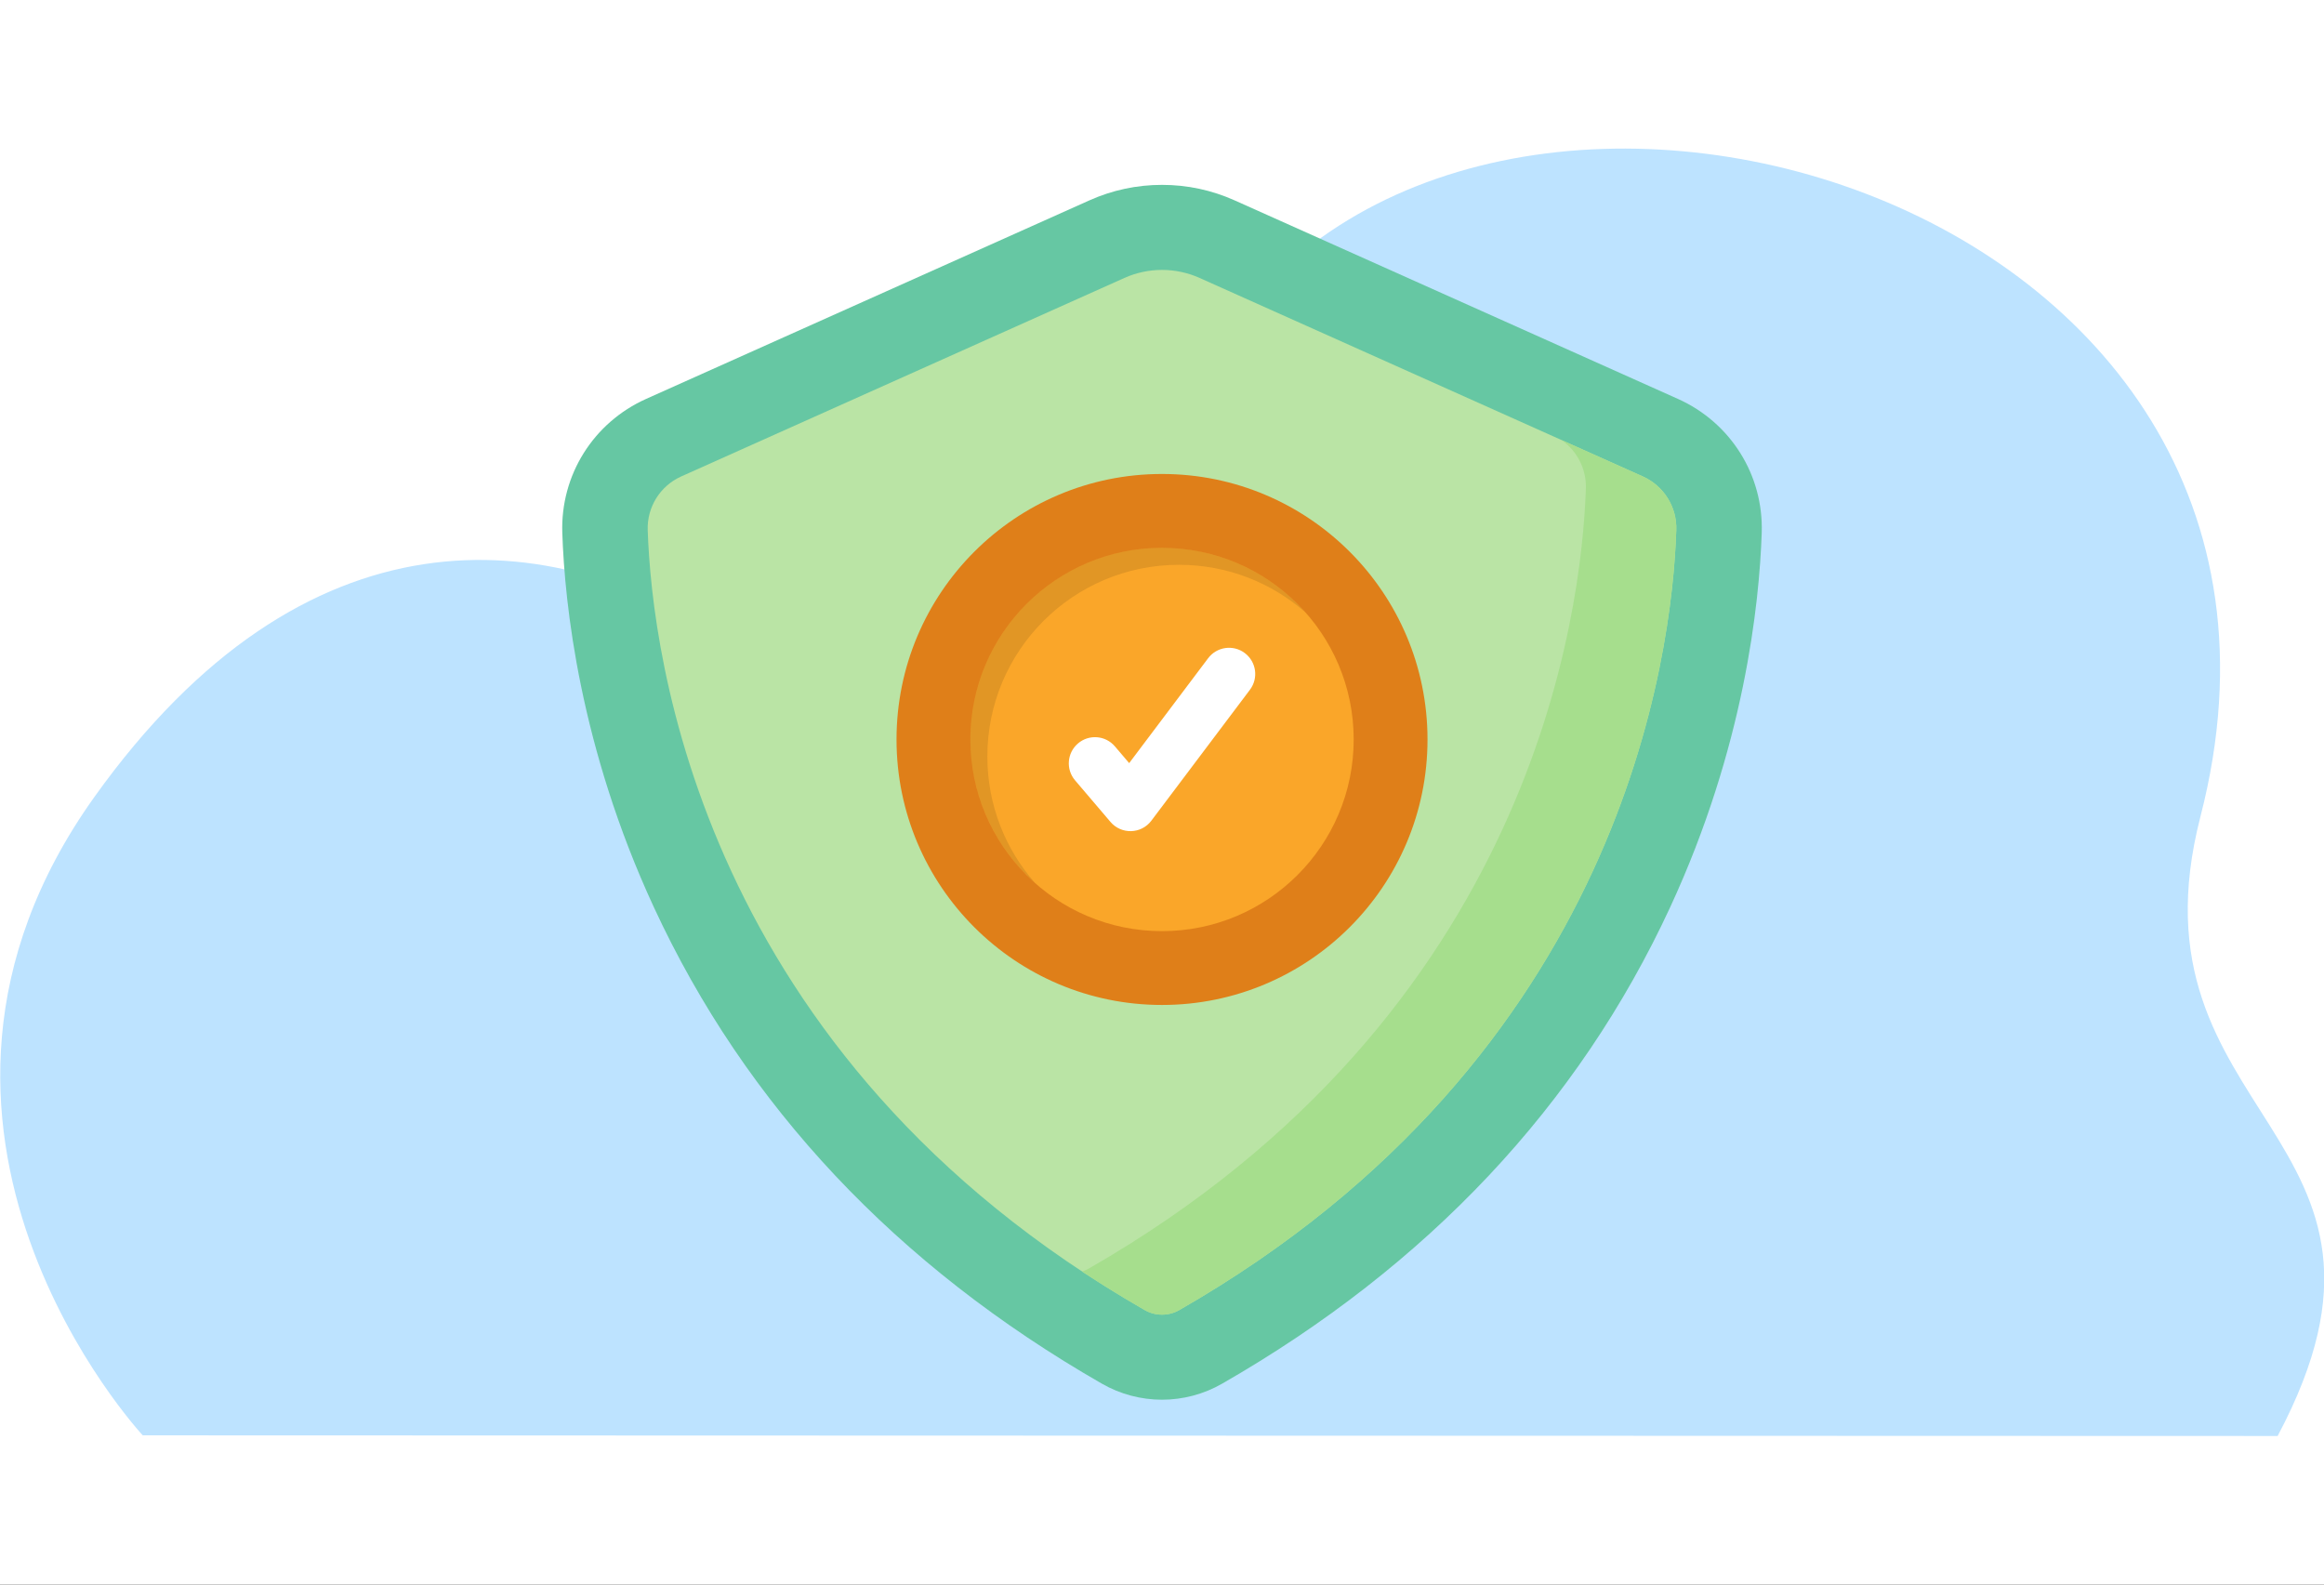 <svg width="440" height="300" viewBox="0 0 440 300" fill="none" xmlns="http://www.w3.org/2000/svg">
<rect x="0" y="0" width="440" height="300" fill="#333333" stroke="none"/>
<g clip-path="url(#clip0_1378_4599)">
<rect width="440" height="300" fill="white"/>
<path d="M27.026 271.746C27.026 271.746 -27.034 213.704 17.883 150.865C57.737 95.11 104.201 98.921 138.292 121.547C152.812 131.184 194.673 122.735 230.303 66.002C278.892 -11.366 447.319 35.558 416.609 154.591C401.748 212.194 461.838 214.288 431.22 271.869L27.026 271.746Z" fill="#BDE3FF"/>
<path d="M220.003 265C216.02 265 212.091 263.954 208.642 261.976C169.706 239.642 141.154 209.28 123.783 171.735C109.755 141.417 106.909 114.333 106.46 100.888C106.096 89.96 112.33 80.001 122.341 75.517L206.248 37.938C210.601 35.989 215.229 35 220.003 35C224.777 35 229.404 35.989 233.758 37.938L317.664 75.516C327.676 80.001 333.909 89.96 333.545 100.888C333.096 114.333 330.25 141.417 316.223 171.735C298.851 209.28 270.3 239.642 231.363 261.975C227.914 263.954 223.986 265 220.003 265Z" fill="#66C7A3"/>
<path d="M311.022 90.199L227.116 52.621C222.592 50.595 217.411 50.595 212.887 52.621L128.981 90.199C124.987 91.988 122.486 95.998 122.631 100.354C123.42 124.021 132.74 199.854 216.722 248.026C218.75 249.189 221.254 249.189 223.281 248.026C307.263 199.854 316.583 124.022 317.372 100.354C317.517 95.998 315.016 91.988 311.022 90.199Z" fill="#BAE4A5"/>
<path d="M311.022 90.2L295.625 83.304C298.597 85.357 300.372 88.798 300.249 92.487C299.46 116.154 290.14 191.987 206.158 240.159C205.744 240.396 205.309 240.586 204.863 240.726C208.641 243.22 212.591 245.656 216.722 248.026C218.75 249.189 221.253 249.189 223.281 248.026C307.263 199.854 316.583 124.022 317.372 100.354C317.517 95.998 315.016 91.989 311.022 90.2Z" fill="#A6DE8D"/>
<g clip-path="url(#clip1_1378_4599)">
<path d="M270.267 140.007C270.267 167.763 247.751 190.264 219.996 190.264C192.24 190.264 169.738 167.762 169.738 140.007C169.738 112.237 192.24 89.735 219.996 89.735C247.751 89.735 270.267 112.237 270.267 140.007Z" fill="#DF7F19"/>
<path d="M256.293 140.005C256.293 160.043 240.037 176.289 219.999 176.289C199.961 176.289 183.715 160.043 183.715 140.005C183.715 119.956 199.961 103.711 219.999 103.711C240.037 103.711 256.293 119.956 256.293 140.005Z" fill="#FAA629"/>
<path opacity="0.1" d="M247.177 115.966C240.792 110.341 232.397 106.93 223.221 106.93C203.179 106.93 186.934 123.175 186.934 143.227C186.934 152.403 190.345 160.787 195.971 167.172C188.452 160.531 183.715 150.82 183.715 140.008C183.715 119.955 199.96 103.71 220.002 103.71C230.814 103.71 240.535 108.448 247.177 115.966Z" fill="black"/>
<path d="M210.249 155.614L203.539 147.736C201.764 145.652 202.014 142.524 204.098 140.749C206.183 138.972 209.309 139.224 211.084 141.308L213.784 144.476L228.734 124.619C230.379 122.433 233.486 121.993 235.675 123.641C237.862 125.288 238.3 128.395 236.653 130.582L217.981 155.381C216.077 157.911 212.31 158.033 210.249 155.614Z" fill="white"/>
</g>
</g>
<defs>
<clipPath id="clip0_1378_4599">
<rect width="440" height="300" fill="white"/>
</clipPath>
<clipPath id="clip1_1378_4599">
<rect width="102" height="102" fill="white" transform="translate(169 89)"/>
</clipPath>
</defs>
</svg>
